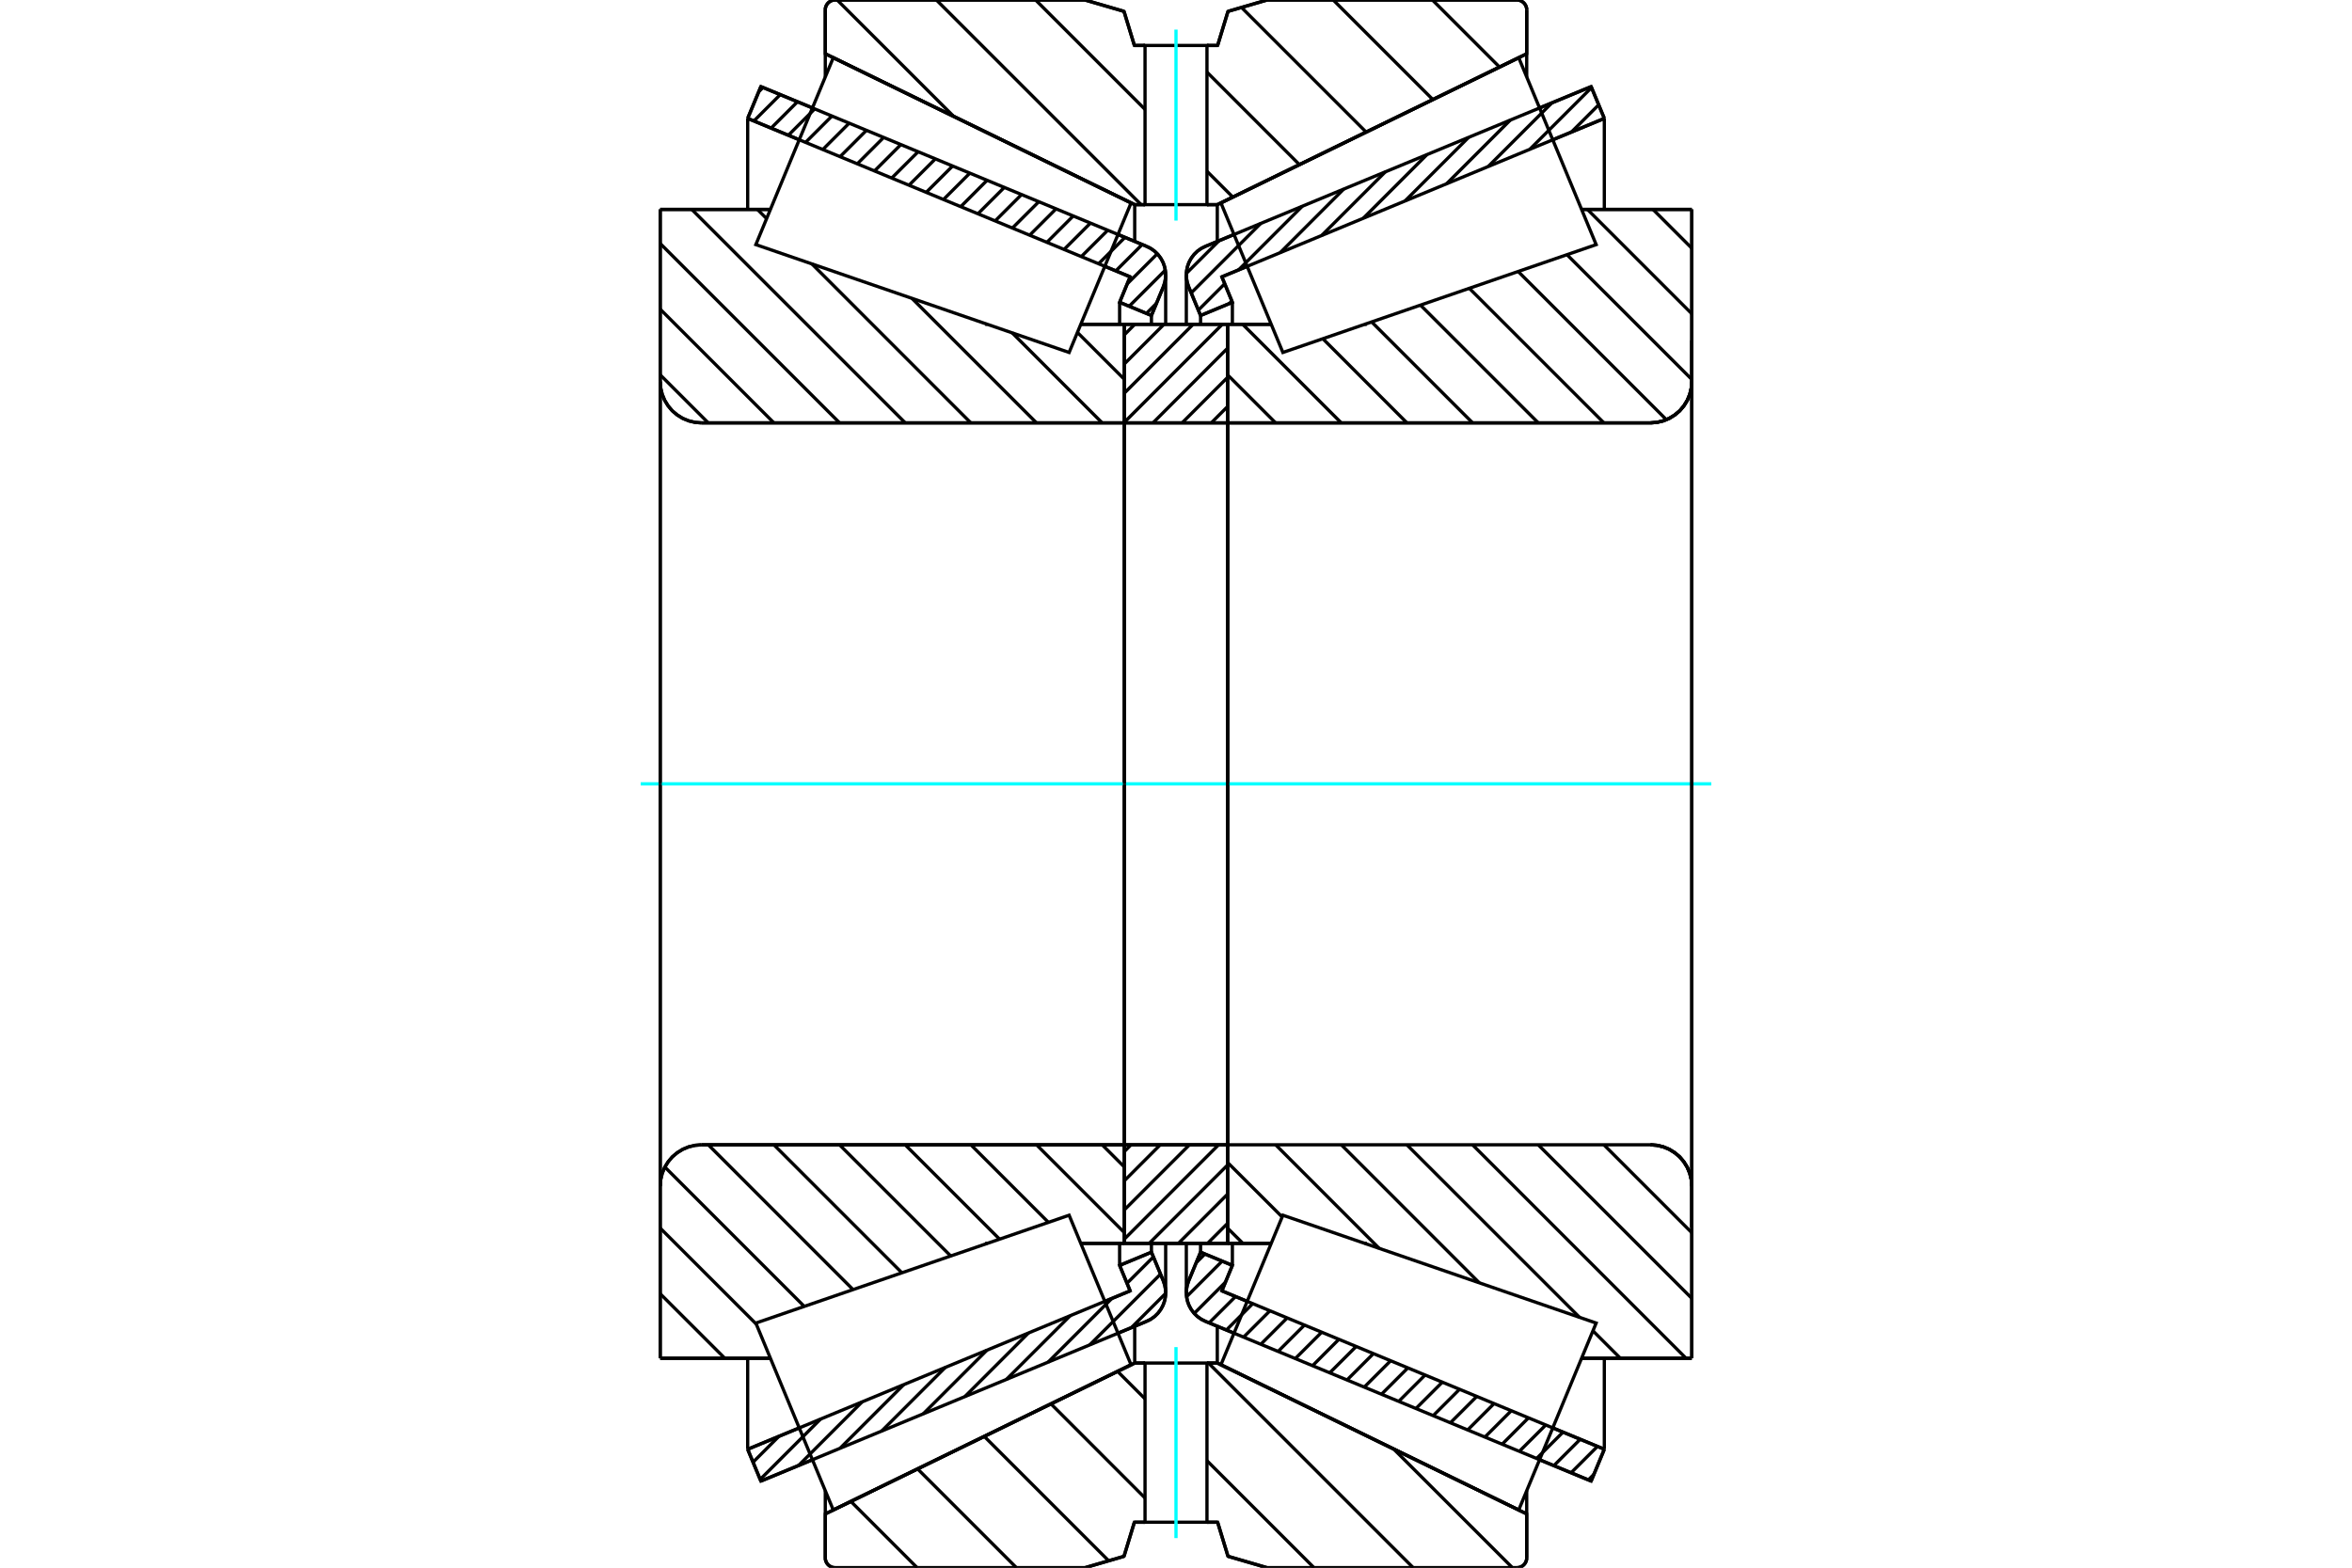 <?xml version="1.0" standalone="no"?>
<!DOCTYPE svg PUBLIC "-//W3C//DTD SVG 1.1//EN"
	"http://www.w3.org/Graphics/SVG/1.1/DTD/svg11.dtd">
<svg xmlns="http://www.w3.org/2000/svg" height="100%" width="100%" viewBox="0 0 36000 24000">
	<rect x="-1800" y="-1200" width="39600" height="26400" style="fill:#FFF"/>
	<g style="fill:none; fill-rule:evenodd" transform="matrix(1 0 0 1 0 0)">
		<g style="fill:none; stroke:#000; stroke-width:50; shape-rendering:geometricPrecision">
			<line x1="18888" y1="20410" x2="18451" y2="20229"/>
			<line x1="24354" y1="22674" x2="23565" y2="22348"/>
			<line x1="24556" y1="22187" x2="24354" y2="22674"/>
			<line x1="23767" y1="21860" x2="24556" y2="22187"/>
			<line x1="18702" y1="19762" x2="19090" y2="19923"/>
			<line x1="18863" y1="19372" x2="18702" y2="19762"/>
			<line x1="18376" y1="19170" x2="18863" y2="19372"/>
			<line x1="18194" y1="19609" x2="18376" y2="19170"/>
			<polyline points="18194,19609 18174,19668 18162,19729 18158,19791 18163,19860 18178,19929 18203,19994 18238,20055 18281,20110 18332,20158 18389,20198 18451,20229"/>
			<line x1="23565" y1="1652" x2="24354" y2="1326"/>
			<line x1="18451" y1="3771" x2="18888" y2="3590"/>
			<polyline points="18451,3771 18389,3802 18332,3842 18281,3890 18238,3945 18203,4006 18178,4071 18163,4140 18158,4209 18162,4271 18174,4332 18194,4391"/>
			<line x1="18376" y1="4830" x2="18194" y2="4391"/>
			<line x1="18863" y1="4628" x2="18376" y2="4830"/>
			<line x1="18702" y1="4238" x2="18863" y2="4628"/>
			<line x1="19090" y1="4077" x2="18702" y2="4238"/>
			<line x1="24556" y1="1813" x2="23767" y2="2140"/>
			<line x1="24354" y1="1326" x2="24556" y2="1813"/>
			<line x1="18376" y1="19035" x2="18376" y2="19170"/>
			<line x1="18376" y1="4830" x2="18376" y2="4965"/>
			<line x1="18863" y1="19034" x2="18863" y2="19372"/>
			<line x1="18863" y1="4628" x2="18863" y2="4966"/>
			<line x1="24556" y1="20794" x2="24556" y2="22187"/>
			<line x1="24556" y1="1813" x2="24556" y2="3206"/>
			<line x1="18158" y1="19035" x2="18158" y2="19791"/>
			<line x1="18158" y1="4209" x2="18158" y2="4965"/>
			<line x1="12435" y1="22348" x2="11646" y2="22674"/>
			<line x1="17549" y1="20229" x2="17112" y2="20410"/>
			<polyline points="17549,20229 17611,20198 17668,20158 17719,20110 17762,20055 17797,19994 17822,19929 17837,19860 17842,19791 17838,19729 17826,19668 17806,19609"/>
			<line x1="17624" y1="19170" x2="17806" y2="19609"/>
			<line x1="17137" y1="19372" x2="17624" y2="19170"/>
			<line x1="17298" y1="19762" x2="17137" y2="19372"/>
			<line x1="16910" y1="19923" x2="17298" y2="19762"/>
			<line x1="11444" y1="22187" x2="12233" y2="21860"/>
			<line x1="11646" y1="22674" x2="11444" y2="22187"/>
			<line x1="17112" y1="3590" x2="17549" y2="3771"/>
			<line x1="11646" y1="1326" x2="12435" y2="1652"/>
			<line x1="11444" y1="1813" x2="11646" y2="1326"/>
			<line x1="12233" y1="2140" x2="11444" y2="1813"/>
			<line x1="17298" y1="4238" x2="16910" y2="4077"/>
			<line x1="17137" y1="4628" x2="17298" y2="4238"/>
			<line x1="17624" y1="4830" x2="17137" y2="4628"/>
			<line x1="17806" y1="4391" x2="17624" y2="4830"/>
			<polyline points="17806,4391 17826,4332 17838,4271 17842,4209 17837,4140 17822,4071 17797,4006 17762,3945 17719,3890 17668,3842 17611,3802 17549,3771"/>
			<line x1="17137" y1="4966" x2="17137" y2="4628"/>
			<line x1="17137" y1="19372" x2="17137" y2="19034"/>
			<line x1="11444" y1="3206" x2="11444" y2="1813"/>
			<line x1="11444" y1="22187" x2="11444" y2="20794"/>
			<line x1="17624" y1="4965" x2="17624" y2="4830"/>
			<line x1="17624" y1="19170" x2="17624" y2="19035"/>
			<line x1="17842" y1="4965" x2="17842" y2="4209"/>
			<line x1="17842" y1="19791" x2="17842" y2="19035"/>
			<line x1="20921" y1="4965" x2="20921" y2="4953"/>
			<line x1="20887" y1="4965" x2="20921" y2="4965"/>
			<line x1="18789" y1="4965" x2="19458" y2="4965"/>
			<polyline points="18789,6448 18790,6452 18791,6456 18792,6460 18794,6463 18797,6466 18800,6469 18803,6471 18807,6472 18811,6473 18815,6474"/>
			<line x1="25263" y1="6474" x2="18815" y2="6474"/>
			<polyline points="25263,6474 25362,6466 25458,6443 25550,6405 25634,6353 25710,6289 25774,6213 25826,6129 25864,6037 25887,5941 25895,5842"/>
			<line x1="25895" y1="3206" x2="25895" y2="5842"/>
			<line x1="25895" y1="3206" x2="24208" y2="3206"/>
			<line x1="25895" y1="20794" x2="24208" y2="20794"/>
			<line x1="25895" y1="18158" x2="25895" y2="20794"/>
			<polyline points="25895,18158 25887,18059 25864,17963 25826,17871 25774,17787 25710,17711 25634,17647 25550,17595 25458,17557 25362,17534 25263,17526"/>
			<polyline points="18815,17526 18811,17527 18807,17528 18803,17529 18800,17531 18797,17534 18794,17537 18792,17540 18791,17544 18790,17548 18789,17552"/>
			<line x1="19458" y1="19035" x2="18789" y2="19035"/>
			<line x1="20921" y1="19035" x2="20887" y2="19035"/>
			<line x1="20921" y1="19047" x2="20921" y2="19035"/>
			<line x1="18789" y1="6474" x2="18789" y2="17526"/>
			<line x1="24208" y1="3821" x2="24208" y2="3821"/>
			<line x1="24208" y1="20179" x2="24208" y2="20179"/>
			<polyline points="18789,6448 18790,6452 18791,6456 18792,6460 18794,6463 18797,6466 18800,6469 18803,6471 18807,6472 18811,6473 18815,6474"/>
			<polyline points="18815,17526 18811,17527 18807,17528 18803,17529 18800,17531 18797,17534 18794,17537 18792,17540 18791,17544 18790,17548 18789,17552"/>
			<polyline points="25263,6474 25362,6466 25458,6443 25550,6405 25634,6353 25710,6289 25774,6213 25826,6129 25864,6037 25887,5941 25895,5842"/>
			<polyline points="25895,18158 25887,18059 25864,17963 25826,17871 25774,17787 25710,17711 25634,17647 25550,17595 25458,17557 25362,17534 25263,17526"/>
			<line x1="15079" y1="19035" x2="15079" y2="19047"/>
			<line x1="15113" y1="19035" x2="15079" y2="19035"/>
			<line x1="17211" y1="19035" x2="16542" y2="19035"/>
			<polyline points="17211,17552 17210,17548 17209,17544 17208,17540 17206,17537 17203,17534 17200,17531 17197,17529 17193,17528 17189,17527 17185,17526"/>
			<line x1="10737" y1="17526" x2="17185" y2="17526"/>
			<polyline points="10737,17526 10638,17534 10542,17557 10450,17595 10366,17647 10290,17711 10226,17787 10174,17871 10136,17963 10113,18059 10105,18158"/>
			<line x1="10105" y1="20794" x2="10105" y2="18158"/>
			<line x1="10105" y1="20794" x2="11792" y2="20794"/>
			<line x1="10105" y1="3206" x2="11792" y2="3206"/>
			<line x1="10105" y1="5842" x2="10105" y2="3206"/>
			<polyline points="10105,5842 10113,5941 10136,6037 10174,6129 10226,6213 10290,6289 10366,6353 10450,6405 10542,6443 10638,6466 10737,6474"/>
			<line x1="17185" y1="6474" x2="10737" y2="6474"/>
			<polyline points="17185,6474 17189,6473 17193,6472 17197,6471 17200,6469 17203,6466 17206,6463 17208,6460 17209,6456 17210,6452 17211,6448"/>
			<line x1="16542" y1="4965" x2="17211" y2="4965"/>
			<line x1="15079" y1="4965" x2="15113" y2="4965"/>
			<line x1="15079" y1="4953" x2="15079" y2="4965"/>
			<line x1="17211" y1="17526" x2="17211" y2="6474"/>
			<line x1="11792" y1="20179" x2="11792" y2="20179"/>
			<line x1="11792" y1="3821" x2="11792" y2="3821"/>
			<line x1="10105" y1="18158" x2="10105" y2="5842"/>
			<line x1="16607" y1="0" x2="17204" y2="174"/>
			<line x1="12783" y1="0" x2="16607" y2="0"/>
			<polyline points="12783,0 12759,2 12736,7 12714,17 12694,29 12676,44 12661,62 12648,83 12639,105 12633,128 12632,152"/>
			<line x1="12632" y1="823" x2="12632" y2="152"/>
			<line x1="17368" y1="3133" x2="12632" y2="823"/>
			<line x1="17526" y1="3133" x2="17368" y2="3133"/>
			<line x1="18632" y1="3133" x2="18474" y2="3133"/>
			<line x1="23368" y1="823" x2="18632" y2="3133"/>
			<line x1="23368" y1="152" x2="23368" y2="823"/>
			<polyline points="23368,152 23367,128 23361,105 23352,83 23339,62 23324,44 23306,29 23286,17 23264,7 23241,2 23217,0"/>
			<line x1="19393" y1="0" x2="23217" y2="0"/>
			<line x1="18796" y1="174" x2="19393" y2="0"/>
			<line x1="18637" y1="696" x2="18796" y2="174"/>
			<line x1="18474" y1="696" x2="18637" y2="696"/>
			<line x1="17363" y1="696" x2="17526" y2="696"/>
			<line x1="17204" y1="174" x2="17363" y2="696"/>
			<line x1="17204" y1="23826" x2="16607" y2="24000"/>
			<line x1="17363" y1="23304" x2="17204" y2="23826"/>
			<line x1="18637" y1="23304" x2="18474" y2="23304"/>
			<line x1="17526" y1="23304" x2="17363" y2="23304"/>
			<line x1="18796" y1="23826" x2="18637" y2="23304"/>
			<line x1="19393" y1="24000" x2="18796" y2="23826"/>
			<line x1="23217" y1="24000" x2="19393" y2="24000"/>
			<polyline points="23217,24000 23241,23998 23264,23993 23286,23983 23306,23971 23324,23956 23339,23938 23352,23917 23361,23895 23367,23872 23368,23848"/>
			<line x1="23368" y1="23177" x2="23368" y2="23848"/>
			<line x1="18632" y1="20867" x2="23368" y2="23177"/>
			<line x1="17368" y1="20867" x2="17526" y2="20867"/>
			<line x1="18474" y1="20867" x2="18632" y2="20867"/>
			<line x1="12632" y1="23177" x2="17368" y2="20867"/>
			<line x1="12632" y1="23848" x2="12632" y2="23177"/>
			<polyline points="12632,23848 12633,23872 12639,23895 12648,23917 12661,23938 12676,23956 12694,23971 12714,23983 12736,23993 12759,23998 12783,24000"/>
			<line x1="16607" y1="24000" x2="12783" y2="24000"/>
			<line x1="23368" y1="22821" x2="23368" y2="23177"/>
			<line x1="23368" y1="823" x2="23368" y2="1179"/>
			<line x1="12632" y1="22821" x2="12632" y2="23177"/>
			<line x1="12632" y1="823" x2="12632" y2="1179"/>
			<line x1="17368" y1="20304" x2="17368" y2="20867"/>
			<line x1="17368" y1="3133" x2="17368" y2="3696"/>
			<line x1="18632" y1="20304" x2="18632" y2="20867"/>
			<line x1="18632" y1="3133" x2="18632" y2="3696"/>
			<line x1="17211" y1="17526" x2="18789" y2="17526"/>
			<line x1="17211" y1="19035" x2="17211" y2="17526"/>
			<line x1="18789" y1="19035" x2="17211" y2="19035"/>
			<line x1="18789" y1="17526" x2="18789" y2="19035"/>
			<line x1="18789" y1="6474" x2="17211" y2="6474"/>
			<line x1="18789" y1="4965" x2="18789" y2="6474"/>
			<line x1="17211" y1="4965" x2="18789" y2="4965"/>
			<line x1="17211" y1="6474" x2="17211" y2="4965"/>
			<line x1="18789" y1="6474" x2="18789" y2="17526"/>
			<line x1="17211" y1="6474" x2="17211" y2="17526"/>
		</g>
		<g style="fill:none; stroke:#0FF; stroke-width:50; shape-rendering:geometricPrecision">
			<line x1="9807" y1="12000" x2="26193" y2="12000"/>
		</g>
		<g style="fill:none; stroke:#000; stroke-width:50; shape-rendering:geometricPrecision">
			<line x1="21925" y1="0" x2="22951" y2="1026"/>
			<line x1="20407" y1="0" x2="21931" y2="1524"/>
			<line x1="19002" y1="114" x2="20910" y2="2022"/>
			<line x1="18474" y1="1104" x2="19889" y2="2520"/>
			<line x1="18474" y1="2622" x2="18869" y2="3017"/>
			<line x1="15851" y1="0" x2="17526" y2="1675"/>
			<line x1="14333" y1="0" x2="17466" y2="3133"/>
			<line x1="12814" y1="0" x2="14595" y2="1780"/>
			<line x1="21333" y1="22185" x2="23149" y2="24000"/>
			<line x1="18497" y1="20867" x2="21630" y2="24000"/>
			<line x1="17106" y1="20995" x2="17526" y2="21415"/>
			<line x1="18474" y1="22362" x2="20112" y2="24000"/>
			<line x1="16086" y1="21492" x2="17526" y2="22933"/>
			<line x1="15065" y1="21990" x2="16969" y2="23894"/>
			<line x1="14045" y1="22488" x2="15557" y2="24000"/>
			<line x1="13024" y1="22986" x2="14038" y2="24000"/>
			<polyline points="18474,696 18637,696 18796,174 19393,0 23217,0"/>
			<polyline points="23368,152 23367,128 23361,105 23352,83 23339,62 23324,44 23306,29 23286,17 23264,7 23241,2 23217,0"/>
			<polyline points="23368,152 23368,823 18632,3133 18474,3133"/>
			<polyline points="17526,696 17363,696 17204,174 16607,0 12783,0 12759,2 12736,7 12714,17 12694,29 12676,44 12661,62 12648,83 12639,105 12633,128 12632,152 12632,823 17368,3133 17526,3133"/>
			<polyline points="17526,20867 17368,20867 12632,23177 12632,23848 12633,23872 12639,23895 12648,23917 12661,23938 12676,23956 12694,23971 12714,23983 12736,23993 12759,23998 12783,24000 16607,24000 17204,23826 17363,23304 17526,23304"/>
			<polyline points="18474,20867 18632,20867 23368,23177 23368,23848"/>
			<polyline points="23217,24000 23241,23998 23264,23993 23286,23983 23306,23971 23324,23956 23339,23938 23352,23917 23361,23895 23367,23872 23368,23848"/>
			<polyline points="23217,24000 19393,24000 18796,23826 18637,23304 18474,23304"/>
			<line x1="16491" y1="5089" x2="17211" y2="5809"/>
			<line x1="15492" y1="5095" x2="16870" y2="6474"/>
			<line x1="13959" y1="4568" x2="15865" y2="6474"/>
			<line x1="11593" y1="3206" x2="11734" y2="3347"/>
			<line x1="12427" y1="4040" x2="14860" y2="6474"/>
			<line x1="10588" y1="3206" x2="13856" y2="6474"/>
			<line x1="10105" y1="3728" x2="12851" y2="6474"/>
			<line x1="10105" y1="4733" x2="11846" y2="6474"/>
			<line x1="10105" y1="5738" x2="10841" y2="6474"/>
			<line x1="16870" y1="17526" x2="17211" y2="17867"/>
			<line x1="15865" y1="17526" x2="17211" y2="18872"/>
			<line x1="14860" y1="17526" x2="16047" y2="18713"/>
			<line x1="13855" y1="17526" x2="15300" y2="18971"/>
			<line x1="12850" y1="17526" x2="14552" y2="19228"/>
			<line x1="11845" y1="17526" x2="13805" y2="19486"/>
			<line x1="10841" y1="17526" x2="13057" y2="19743"/>
			<line x1="10177" y1="17867" x2="12310" y2="20000"/>
			<line x1="10105" y1="18801" x2="11575" y2="20270"/>
			<line x1="10105" y1="19806" x2="11094" y2="20794"/>
			<polyline points="17211,12000 17211,4965 17211,6448"/>
			<polyline points="17185,6474 17189,6473 17193,6472 17197,6471 17200,6469 17203,6466 17206,6463 17208,6460 17209,6456 17210,6452 17211,6448"/>
			<line x1="17185" y1="6474" x2="10737" y2="6474"/>
			<polyline points="10105,5842 10113,5941 10136,6037 10174,6129 10226,6213 10290,6289 10366,6353 10450,6405 10542,6443 10638,6466 10737,6474"/>
			<line x1="10105" y1="5842" x2="10105" y2="3206"/>
			<line x1="10105" y1="5842" x2="10105" y2="12000"/>
			<line x1="10105" y1="3206" x2="11792" y2="3206"/>
			<line x1="16542" y1="4965" x2="17211" y2="4965"/>
			<line x1="17211" y1="19035" x2="16542" y2="19035"/>
			<line x1="11792" y1="20794" x2="10105" y2="20794"/>
			<line x1="10105" y1="12000" x2="10105" y2="18158"/>
			<line x1="10105" y1="20794" x2="10105" y2="18158"/>
			<polyline points="10737,17526 10638,17534 10542,17557 10450,17595 10366,17647 10290,17711 10226,17787 10174,17871 10136,17963 10113,18059 10105,18158"/>
			<line x1="10737" y1="17526" x2="17185" y2="17526"/>
			<polyline points="17211,17552 17210,17548 17209,17544 17208,17540 17206,17537 17203,17534 17200,17531 17197,17529 17193,17528 17189,17527 17185,17526"/>
			<polyline points="17211,17552 17211,19035 17211,12000"/>
			<line x1="25301" y1="3206" x2="25895" y2="3800"/>
			<line x1="24297" y1="3206" x2="25895" y2="4804"/>
			<line x1="23984" y1="3899" x2="25895" y2="5809"/>
			<line x1="23237" y1="4156" x2="25506" y2="6425"/>
			<line x1="22489" y1="4413" x2="24550" y2="6474"/>
			<line x1="21742" y1="4671" x2="23545" y2="6474"/>
			<line x1="20994" y1="4928" x2="22540" y2="6474"/>
			<line x1="20247" y1="5185" x2="21535" y2="6474"/>
			<line x1="19021" y1="4965" x2="20530" y2="6474"/>
			<line x1="18789" y1="5738" x2="19525" y2="6474"/>
			<line x1="24549" y1="17526" x2="25895" y2="18872"/>
			<line x1="23544" y1="17526" x2="25895" y2="19877"/>
			<line x1="22539" y1="17526" x2="25807" y2="20794"/>
			<line x1="24382" y1="20374" x2="24802" y2="20794"/>
			<line x1="21534" y1="17526" x2="24176" y2="20167"/>
			<line x1="20530" y1="17526" x2="22643" y2="19640"/>
			<line x1="19525" y1="17526" x2="21110" y2="19112"/>
			<line x1="18789" y1="17796" x2="19625" y2="18631"/>
			<line x1="18789" y1="18801" x2="19024" y2="19035"/>
			<polyline points="18789,12000 18789,4965 18789,6448 18790,6452 18791,6456 18792,6460 18794,6463 18797,6466 18800,6469 18803,6471 18807,6472 18811,6473 18815,6474 25263,6474 25362,6466 25458,6443 25550,6405 25634,6353 25710,6289 25774,6213 25826,6129 25864,6037 25887,5941 25895,5842 25895,3206"/>
			<line x1="25895" y1="5842" x2="25895" y2="12000"/>
			<line x1="25895" y1="3206" x2="24208" y2="3206"/>
			<line x1="19458" y1="4965" x2="18789" y2="4965"/>
			<line x1="18789" y1="19035" x2="19458" y2="19035"/>
			<line x1="24208" y1="20794" x2="25895" y2="20794"/>
			<line x1="25895" y1="12000" x2="25895" y2="18158"/>
			<polyline points="25895,20794 25895,18158 25887,18059 25864,17963 25826,17871 25774,17787 25710,17711 25634,17647 25550,17595 25458,17557 25362,17534 25263,17526 18815,17526 18811,17527 18807,17528 18803,17529 18800,17531 18797,17534 18794,17537 18792,17540 18791,17544 18790,17548 18789,17552 18789,19035 18789,12000"/>
			<line x1="18789" y1="18729" x2="18483" y2="19035"/>
			<line x1="18789" y1="18282" x2="18037" y2="19035"/>
			<line x1="18789" y1="17836" x2="17590" y2="19035"/>
			<line x1="18652" y1="17526" x2="17211" y2="18968"/>
			<line x1="18206" y1="17526" x2="17211" y2="18521"/>
			<line x1="17759" y1="17526" x2="17211" y2="18075"/>
			<line x1="17312" y1="17526" x2="17211" y2="17628"/>
			<line x1="18789" y1="6224" x2="18540" y2="6474"/>
			<line x1="18789" y1="5778" x2="18093" y2="6474"/>
			<line x1="18789" y1="5331" x2="17647" y2="6474"/>
			<line x1="18709" y1="4965" x2="17211" y2="6463"/>
			<line x1="18262" y1="4965" x2="17211" y2="6017"/>
			<line x1="17816" y1="4965" x2="17211" y2="5570"/>
			<line x1="17369" y1="4965" x2="17211" y2="5124"/>
			<polyline points="17211,6474 17211,4965 18789,4965 18789,6474 17211,6474"/>
			<polyline points="17211,17526 18789,17526 18789,19035 17211,19035 17211,17526"/>
			<polyline points="18000,23304 18474,23304 18474,20867 17526,20867 17526,23304 18000,23304"/>
		</g>
		<g style="fill:none; stroke:#0FF; stroke-width:50; shape-rendering:geometricPrecision">
			<line x1="18000" y1="23547" x2="18000" y2="20623"/>
		</g>
		<g style="fill:none; stroke:#000; stroke-width:50; shape-rendering:geometricPrecision">
			<polyline points="18000,3133 18474,3133 18474,696 17526,696 17526,3133 18000,3133"/>
		</g>
		<g style="fill:none; stroke:#0FF; stroke-width:50; shape-rendering:geometricPrecision">
			<line x1="18000" y1="3377" x2="18000" y2="453"/>
		</g>
		<g style="fill:none; stroke:#000; stroke-width:50; shape-rendering:geometricPrecision">
			<line x1="25895" y1="18789" x2="25895" y2="5211"/>
			<line x1="18789" y1="17552" x2="18789" y2="6448"/>
			<polyline points="16838,19748 17312,20893 12754,23116 12161,21686 11569,20255 16364,18604 16838,19748"/>
			<polyline points="16838,4252 16364,5396 11569,3745 12161,2314 12754,884 17312,3107 16838,4252"/>
			<polyline points="19162,19748 19636,18604 24431,20255 23839,21686 23246,23116 18688,20893 19162,19748"/>
			<polyline points="19162,4252 18688,3107 23246,884 23839,2314 24431,3745 19636,5396 19162,4252"/>
			<line x1="17842" y1="19800" x2="17316" y2="20326"/>
			<line x1="17763" y1="19506" x2="16679" y2="20590"/>
			<line x1="17654" y1="19242" x2="17250" y2="19646"/>
			<line x1="17017" y1="19879" x2="16042" y2="20854"/>
			<line x1="17160" y1="19363" x2="17141" y2="19382"/>
			<line x1="16380" y1="20143" x2="15405" y2="21117"/>
			<line x1="15743" y1="20406" x2="14768" y2="21381"/>
			<line x1="15106" y1="20670" x2="14131" y2="21645"/>
			<line x1="14469" y1="20934" x2="13494" y2="21909"/>
			<line x1="13832" y1="21198" x2="12857" y2="22173"/>
			<line x1="13195" y1="21462" x2="12221" y2="22437"/>
			<line x1="12559" y1="21725" x2="11635" y2="22649"/>
			<line x1="11922" y1="21989" x2="11526" y2="22385"/>
			<line x1="17701" y1="4644" x2="17547" y2="4798"/>
			<line x1="17836" y1="4136" x2="17283" y2="4689"/>
			<line x1="17714" y1="3885" x2="17254" y2="4345"/>
			<line x1="17483" y1="3743" x2="17079" y2="4147"/>
			<line x1="17219" y1="3634" x2="16815" y2="4038"/>
			<line x1="16955" y1="3525" x2="16551" y2="3928"/>
			<line x1="16691" y1="3415" x2="16287" y2="3819"/>
			<line x1="16427" y1="3306" x2="16024" y2="3710"/>
			<line x1="16164" y1="3197" x2="15760" y2="3601"/>
			<line x1="15900" y1="3088" x2="15496" y2="3491"/>
			<line x1="15636" y1="2978" x2="15232" y2="3382"/>
			<line x1="15372" y1="2869" x2="14968" y2="3273"/>
			<line x1="15108" y1="2760" x2="14705" y2="3164"/>
			<line x1="14845" y1="2650" x2="14441" y2="3054"/>
			<line x1="14581" y1="2541" x2="14177" y2="2945"/>
			<line x1="14317" y1="2432" x2="13913" y2="2836"/>
			<line x1="14053" y1="2323" x2="13649" y2="2726"/>
			<line x1="13789" y1="2213" x2="13386" y2="2617"/>
			<line x1="13526" y1="2104" x2="13122" y2="2508"/>
			<line x1="13262" y1="1995" x2="12858" y2="2399"/>
			<line x1="12998" y1="1885" x2="12594" y2="2289"/>
			<line x1="12734" y1="1776" x2="12330" y2="2180"/>
			<line x1="12470" y1="1667" x2="12066" y2="2071"/>
			<line x1="12206" y1="1558" x2="11803" y2="1961"/>
			<line x1="11943" y1="1448" x2="11539" y2="1852"/>
			<line x1="11679" y1="1339" x2="11613" y2="1405"/>
			<polyline points="11444,1813 11646,1326 17549,3771"/>
			<polyline points="17806,4391 17829,4320 17841,4247 17841,4172 17829,4098 17806,4028 17772,3961 17728,3901 17676,3848 17615,3804 17549,3771"/>
			<polyline points="17806,4391 17624,4830 17137,4628 17298,4238 11444,1813"/>
			<polyline points="11444,22187 17298,19762 17137,19372 17624,19170 17806,19609"/>
			<polyline points="17549,20229 17615,20196 17676,20152 17728,20099 17772,20039 17806,19972 17829,19902 17841,19828 17841,19753 17829,19680 17806,19609"/>
			<polyline points="17549,20229 11646,22674 11444,22187"/>
			<line x1="24397" y1="22570" x2="24311" y2="22657"/>
			<line x1="24451" y1="22143" x2="24047" y2="22547"/>
			<line x1="24187" y1="22034" x2="23783" y2="22438"/>
			<line x1="23923" y1="21925" x2="23519" y2="22329"/>
			<line x1="23659" y1="21816" x2="23255" y2="22219"/>
			<line x1="23395" y1="21706" x2="22992" y2="22110"/>
			<line x1="23132" y1="21597" x2="22728" y2="22001"/>
			<line x1="22868" y1="21488" x2="22464" y2="21892"/>
			<line x1="22604" y1="21378" x2="22200" y2="21782"/>
			<line x1="22340" y1="21269" x2="21936" y2="21673"/>
			<line x1="22076" y1="21160" x2="21672" y2="21564"/>
			<line x1="21812" y1="21051" x2="21409" y2="21454"/>
			<line x1="21549" y1="20941" x2="21145" y2="21345"/>
			<line x1="21285" y1="20832" x2="20881" y2="21236"/>
			<line x1="21021" y1="20723" x2="20617" y2="21127"/>
			<line x1="20757" y1="20614" x2="20353" y2="21017"/>
			<line x1="20493" y1="20504" x2="20090" y2="20908"/>
			<line x1="20230" y1="20395" x2="19826" y2="20799"/>
			<line x1="19966" y1="20286" x2="19562" y2="20690"/>
			<line x1="19702" y1="20176" x2="19298" y2="20580"/>
			<line x1="19438" y1="20067" x2="19034" y2="20471"/>
			<line x1="19174" y1="19958" x2="18771" y2="20362"/>
			<line x1="18911" y1="19849" x2="18507" y2="20252"/>
			<line x1="18757" y1="19629" x2="18279" y2="20107"/>
			<line x1="18706" y1="19307" x2="18162" y2="19851"/>
			<line x1="18442" y1="19198" x2="18309" y2="19331"/>
			<line x1="24469" y1="1605" x2="24053" y2="2021"/>
			<line x1="24360" y1="1341" x2="23416" y2="2285"/>
			<line x1="23754" y1="1574" x2="22779" y2="2549"/>
			<line x1="23117" y1="1838" x2="22142" y2="2813"/>
			<line x1="22480" y1="2102" x2="21505" y2="3077"/>
			<line x1="21843" y1="2365" x2="20868" y2="3340"/>
			<line x1="21206" y1="2629" x2="20231" y2="3604"/>
			<line x1="20569" y1="2893" x2="19595" y2="3868"/>
			<line x1="18855" y1="4608" x2="18815" y2="4648"/>
			<line x1="19933" y1="3157" x2="18958" y2="4132"/>
			<line x1="18746" y1="4344" x2="18342" y2="4748"/>
			<line x1="19296" y1="3421" x2="18233" y2="4484"/>
			<line x1="18659" y1="3685" x2="18159" y2="4185"/>
			<polyline points="24556,1813 24354,1326 18451,3771 18385,3804 18324,3848 18272,3901 18228,3961 18194,4028 18171,4098 18159,4172 18159,4247 18171,4320 18194,4391 18376,4830 18863,4628 18702,4238 24556,1813"/>
			<polyline points="24556,22187 18702,19762 18863,19372 18376,19170 18194,19609 18171,19680 18159,19753 18159,19828 18171,19902 18194,19972 18228,20039 18272,20099 18324,20152 18385,20196 18451,20229 24354,22674 24556,22187"/>
		</g>
	</g>
</svg>
